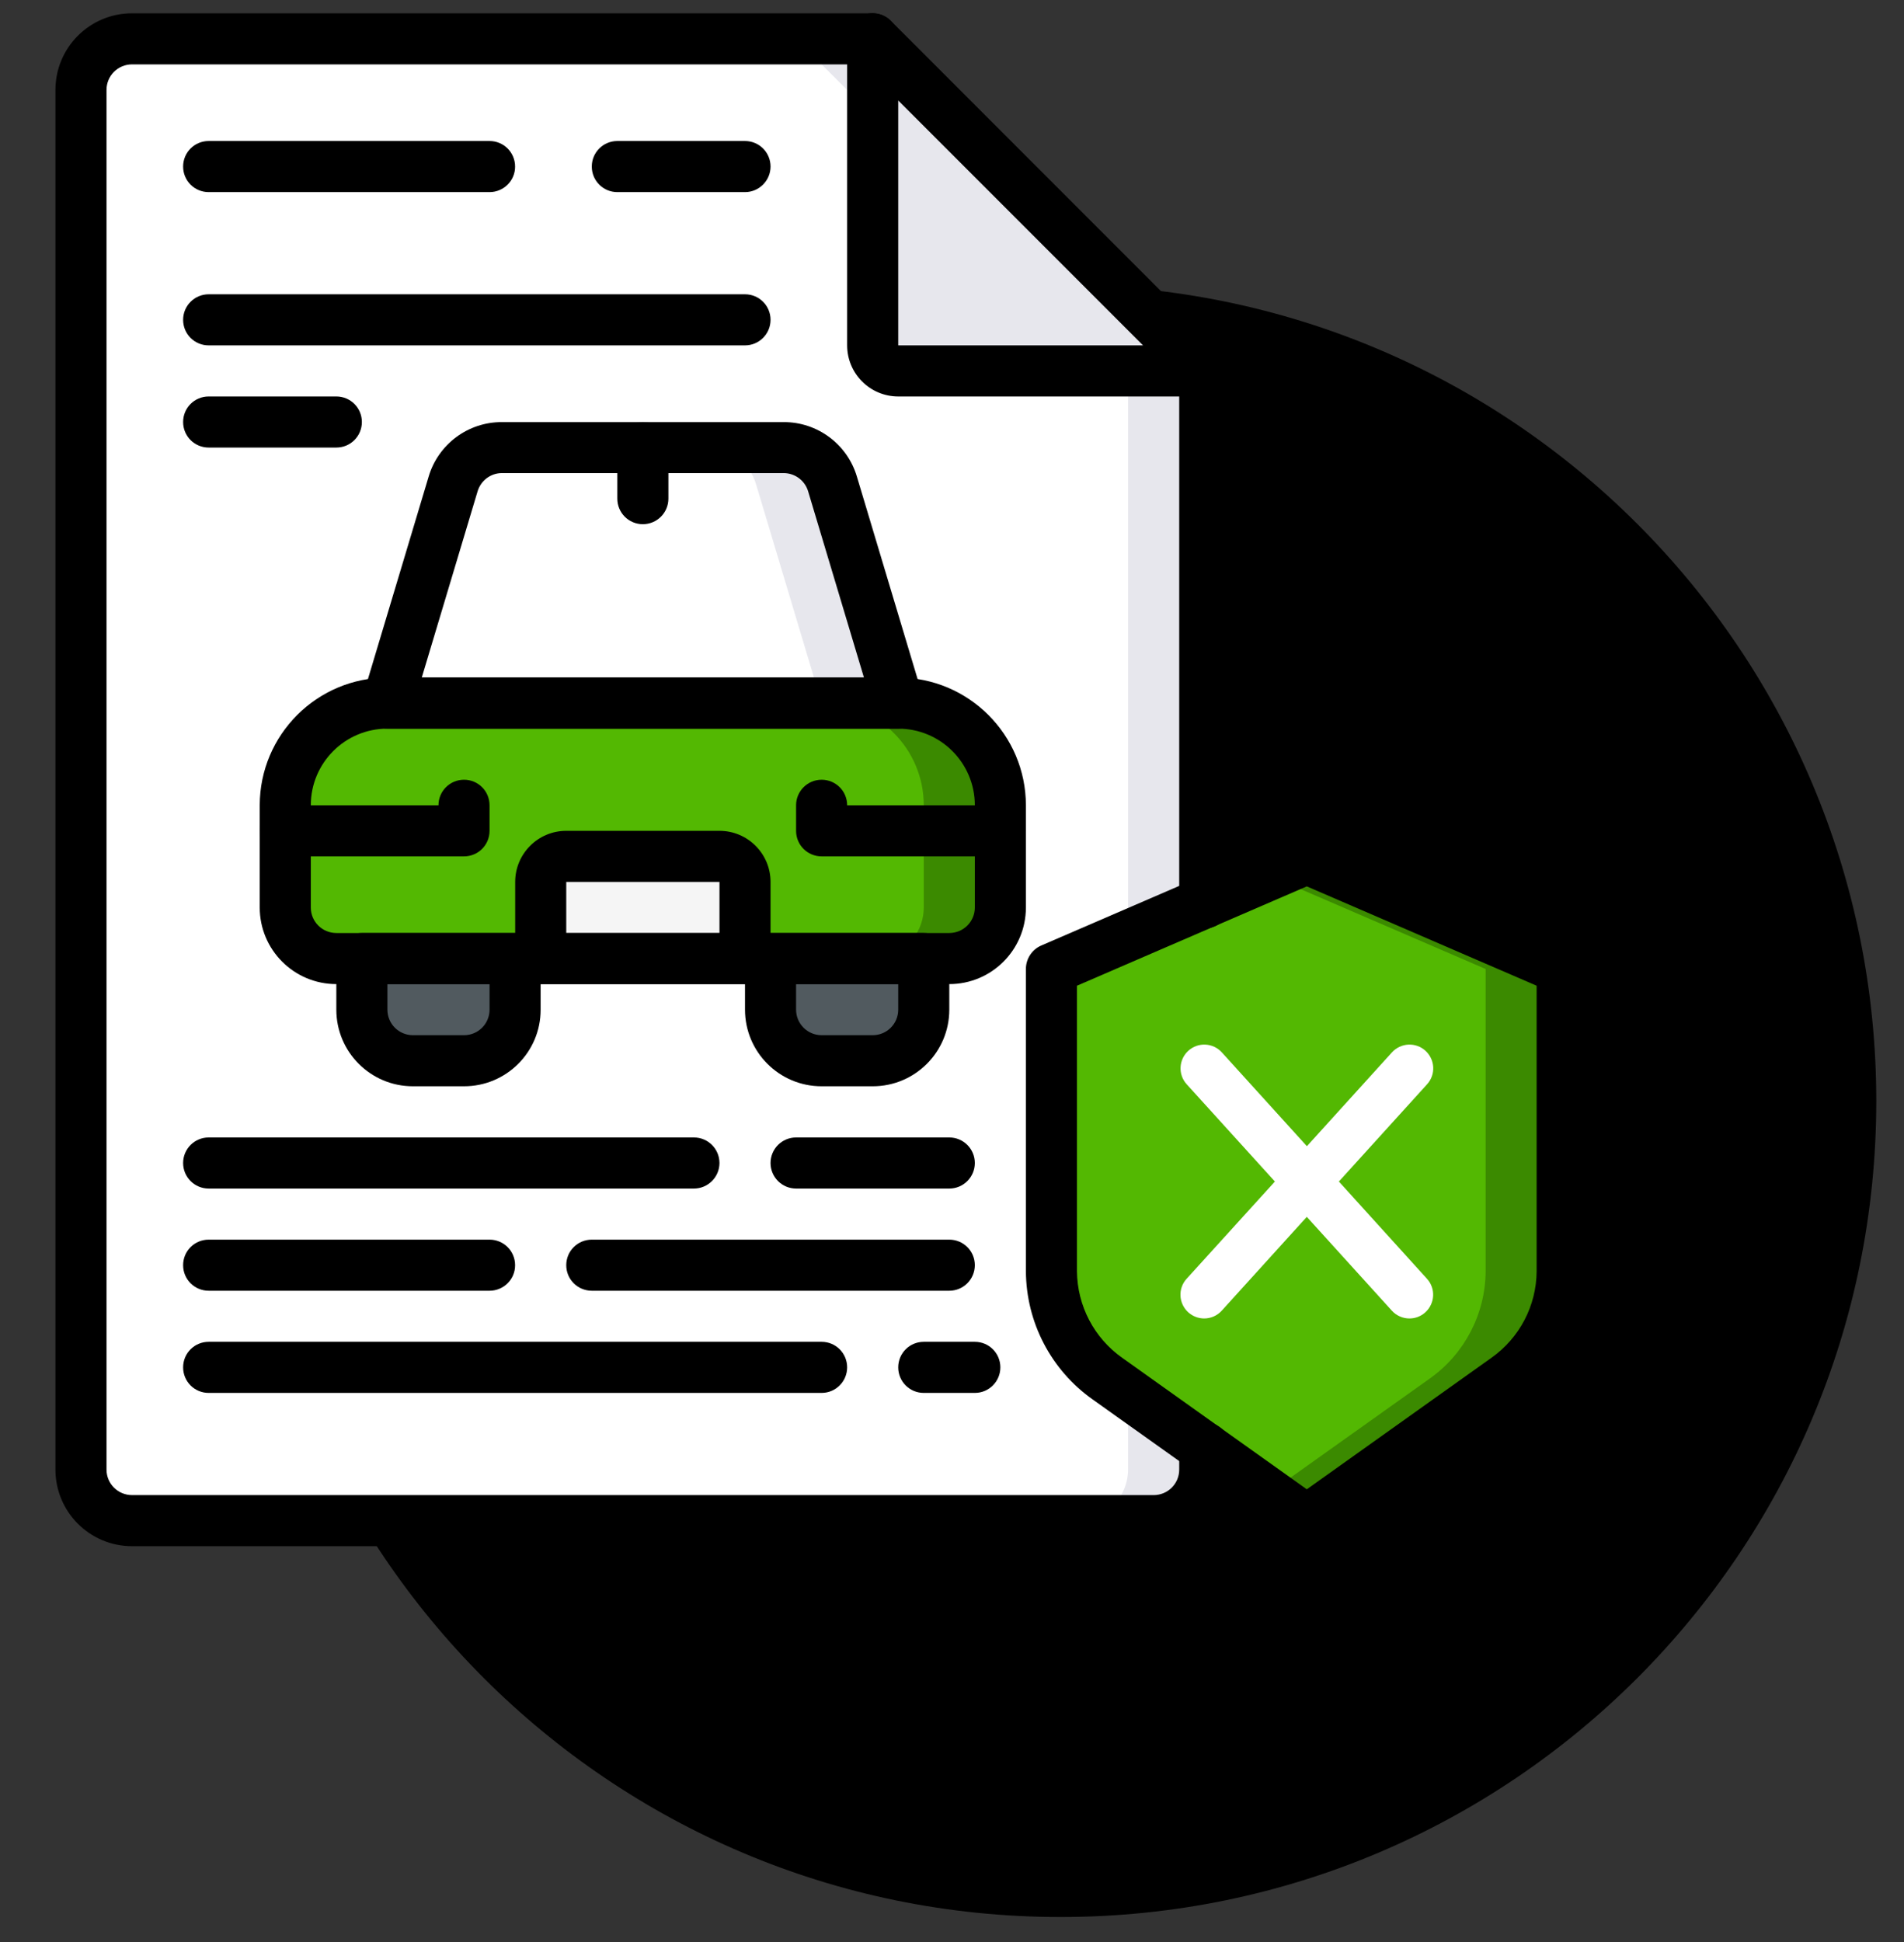 <?xml version="1.0" encoding="utf-8"?>
<!-- Generator: Adobe Illustrator 23.0.3, SVG Export Plug-In . SVG Version: 6.00 Build 0)  -->
<svg version="1.1" id="Layer_1" xmlns="http://www.w3.org/2000/svg" xmlns:xlink="http://www.w3.org/1999/xlink" x="0px" y="0px"
	 viewBox="0 0 200.57 204.5" style="enable-background:new 0 0 200.57 204.5;" xml:space="preserve">
<rect x="0" y="0" width="200.57" height="204.5" fill="#333333" stroke="none"/>
<style type="text/css">
	.st0{clip-path:url(#SVGID_3_);}
	.st1{clip-path:url(#SVGID_4_);fill:#DDDDDD;}
	.st2{clip-path:url(#SVGID_7_);}
	.st3{clip-path:url(#SVGID_8_);fill:#DDDDDD;}
	.st4{fill:#FFFFFF;}
	.st5{fill:#53B802;}
	.st6{fill:#3B8A00;}
	.st7{fill:#E7E7ED;}
	.st8{clip-path:url(#SVGID_10_);}
	.st9{fill:#3B97D3;}
	.st10{fill:#515A5F;}
	.st11{fill:#30464F;}
	.st12{fill:#F5F5F5;}
	.st13{fill:#955BA5;}
	.st14{clip-path:url(#SVGID_12_);fill:#FFFFFF;}
	.st15{clip-path:url(#SVGID_12_);}
	.st16{clip-path:url(#SVGID_15_);}
	.st17{clip-path:url(#SVGID_16_);fill:#DDDDDD;}
	.st18{fill:#FF5364;}
	.st19{clip-path:url(#SVGID_18_);fill:#FFFFFF;}
	.st20{clip-path:url(#SVGID_18_);}
	.st21{clip-path:url(#SVGID_20_);}
	.st22{clip-path:url(#SVGID_23_);}
	.st23{clip-path:url(#SVGID_24_);fill:#DDDDDD;}
	.st24{clip-path:url(#SVGID_27_);}
	.st25{clip-path:url(#SVGID_28_);fill:#DDDDDD;}
	.st26{clip-path:url(#SVGID_30_);fill:#53B802;}
	.st27{clip-path:url(#SVGID_30_);}
	.st28{clip-path:url(#SVGID_32_);}
	.st29{clip-path:url(#SVGID_34_);}
	.st30{clip-path:url(#SVGID_37_);}
	.st31{clip-path:url(#SVGID_38_);fill:#DDDDDD;}
	.st32{clip-path:url(#SVGID_40_);}
	.st33{clip-path:url(#SVGID_43_);}
	.st34{clip-path:url(#SVGID_44_);fill:#DDDDDD;}
	.st35{clip-path:url(#SVGID_46_);fill:#FFFFFF;}
	.st36{fill:#35495E;}
	.st37{clip-path:url(#SVGID_48_);fill:#FFFFFF;}
	.st38{clip-path:url(#SVGID_48_);}
	.st39{clip-path:url(#SVGID_50_);}
	.st40{clip-path:url(#SVGID_53_);}
	.st41{clip-path:url(#SVGID_54_);fill:#DDDDDD;}
	.st42{fill:#C8C8CC;}
	.st43{clip-path:url(#SVGID_57_);}
	.st44{clip-path:url(#SVGID_58_);fill:#DDDDDD;}
	.st45{clip-path:url(#SVGID_61_);}
	.st46{clip-path:url(#SVGID_62_);fill:#DDDDDD;}
	.st47{clip-path:url(#SVGID_64_);}
</style>
<g>
	<g>
		<defs>
			<rect id="SVGID_59_" x="25.79" y="30.02" width="171.86" height="171.86"/>
		</defs>
		<defs>
			<path id="SVGID_60_" d="M111.72,201.87c47.46,0,85.93-38.47,85.93-85.93s-38.47-85.93-85.93-85.93s-85.93,38.47-85.93,85.93
				S64.26,201.87,111.72,201.87L111.72,201.87z"/>
		</defs>
		<clipPath id="SVGID_3_">
			<use xlink:href="#SVGID_59_"  style="overflow:visible;"/>
		</clipPath>
		<clipPath id="SVGID_4_" class="st0">
			<use xlink:href="#SVGID_60_"  style="overflow:visible;"/>
		</clipPath>
		<rect x="20.67" y="24.9" class="st1" width="182.09" height="182.09"/>
	</g>
</g>
<path class="st7" d="M126.91,39.06v115.69c-0.01,2.97-2.41,5.37-5.38,5.38H13.91c-2.97-0.01-5.37-2.41-5.38-5.38V9.47
	c0.01-2.97,2.41-5.37,5.38-5.38h78.02L126.91,39.06z M126.91,39.06"/>
<path class="st4" d="M118.83,39.06v115.69c-0.01,2.97-2.41,5.37-5.38,5.38H13.91c-2.97-0.01-5.37-2.41-5.38-5.38V9.47
	c0.01-2.97,2.41-5.37,5.38-5.38h69.95L118.83,39.06z M118.83,39.06"/>
<path class="st7" d="M126.91,39.06L91.93,4.09v32.28c0,1.49,1.2,2.69,2.69,2.69H126.91z M126.91,39.06"/>
<path class="st7" d="M94.62,74.04H40.81l6.91-23.06c0.68-2.29,2.78-3.85,5.17-3.85h29.65c2.38,0,4.49,1.56,5.17,3.85L94.62,74.04z
	 M94.62,74.04"/>
<path class="st4" d="M86.55,74.04H40.81l6.91-23.06c0.68-2.29,2.78-3.85,5.17-3.85h21.58c2.38,0,4.49,1.56,5.17,3.85L86.55,74.04z
	 M86.55,74.04"/>
<path class="st6" d="M164.57,102.04v31.83c-0.03,4.5-2.22,8.7-5.89,11.3l-21.01,14.96l-4.04-2.88l-16.98-12.08
	c-3.67-2.6-5.86-6.8-5.89-11.3v-31.83l22.87-9.87l4.04-1.75L164.57,102.04z M164.57,102.04"/>
<path class="st5" d="M156.5,102.04v31.83c-0.03,4.5-2.22,8.7-5.89,11.3l-16.98,12.08l-16.98-12.08c-3.67-2.6-5.86-6.8-5.89-11.3
	v-31.83l22.87-9.87L156.5,102.04z M156.5,102.04"/>
<path class="st6" d="M105.38,84.8v10.76c-0.01,2.97-2.41,5.37-5.38,5.38H35.43c-2.97-0.01-5.37-2.41-5.38-5.38V84.8
	c0-5.94,4.82-10.76,10.76-10.76h53.81C100.57,74.04,105.38,78.86,105.38,84.8L105.38,84.8z M105.38,84.8"/>
<path class="st5" d="M97.31,84.8v10.76c-0.01,2.97-2.41,5.37-5.38,5.38h-56.5c-2.97-0.01-5.37-2.41-5.38-5.38V84.8
	c0-5.94,4.82-10.76,10.76-10.76h45.74C92.49,74.04,97.31,78.86,97.31,84.8L97.31,84.8z M97.31,84.8"/>
<path class="st12" d="M59.65,90.18h16.14c1.49,0,2.69,1.2,2.69,2.69v8.07H56.96v-8.07C56.96,91.38,58.16,90.18,59.65,90.18
	L59.65,90.18z M59.65,90.18"/>
<path class="st10" d="M38.12,100.94h16.14v5.38c0,2.97-2.41,5.38-5.38,5.38H43.5c-2.97,0-5.38-2.41-5.38-5.38V100.94z M38.12,100.94
	"/>
<path class="st10" d="M81.17,100.94h16.14v5.38c0,2.97-2.41,5.38-5.38,5.38h-5.38c-2.97,0-5.38-2.41-5.38-5.38V100.94z
	 M81.17,100.94"/>
<path d="M137.67,162.82c-0.56,0-1.1-0.17-1.56-0.5l-21.02-14.96c-4.38-3.1-6.99-8.12-7.02-13.49v-31.83c0-1.07,0.63-2.04,1.61-2.47
	l26.9-11.62c0.68-0.29,1.45-0.29,2.13,0l26.9,11.62c0.98,0.43,1.62,1.4,1.61,2.47v31.83c-0.03,5.37-2.64,10.39-7.02,13.49
	l-21.02,14.96C138.76,162.64,138.22,162.82,137.67,162.82L137.67,162.82z M118.21,142.98l19.45,13.85l19.45-13.85
	c2.96-2.09,4.74-5.48,4.76-9.11v-30.07l-24.21-10.46l-24.21,10.46v30.07C113.48,137.5,115.25,140.89,118.21,142.98L118.21,142.98z
	 M118.21,142.98"/>
<path d="M121.53,162.82H13.91c-4.46,0-8.07-3.61-8.07-8.07V9.47c0-4.46,3.61-8.07,8.07-8.07h78.02c1.49,0,2.69,1.2,2.69,2.69
	c0,1.49-1.2,2.69-2.69,2.69H13.91c-1.49,0-2.69,1.2-2.69,2.69v145.28c0,1.49,1.2,2.69,2.69,2.69h107.62c1.49,0,2.69-1.2,2.69-2.69
	v-2.29c0-1.49,1.21-2.69,2.69-2.69c1.49,0,2.69,1.2,2.69,2.69v2.29C129.6,159.21,125.98,162.82,121.53,162.82L121.53,162.82z
	 M121.53,162.82"/>
<g>
	<defs>
		<rect id="SVGID_63_" x="5.84" y="1.4" width="161.42" height="161.42"/>
	</defs>
	<clipPath id="SVGID_7_">
		<use xlink:href="#SVGID_63_"  style="overflow:visible;"/>
	</clipPath>
	<path class="st2" d="M126.91,97.77c-1.49,0-2.69-1.2-2.69-2.69V39.06c0-1.49,1.21-2.69,2.69-2.69c1.49,0,2.69,1.2,2.69,2.69v56.01
		C129.6,96.56,128.39,97.77,126.91,97.77L126.91,97.77z M126.91,97.77"/>
	<path class="st2" d="M126.91,41.75H94.62c-2.97,0-5.38-2.41-5.38-5.38V4.09c0-1.09,0.66-2.07,1.66-2.49c1-0.42,2.16-0.19,2.93,0.58
		l34.97,34.98c0.77,0.77,1,1.93,0.58,2.93C128.97,41.1,127.99,41.75,126.91,41.75L126.91,41.75z M94.62,10.58v25.79h25.79
		L94.62,10.58z M94.62,10.58"/>
</g>
<path d="M100,103.63H35.43c-4.46,0-8.07-3.61-8.07-8.07V84.8c0.01-7.43,6.03-13.44,13.45-13.45h53.81
	c7.42,0.01,13.44,6.03,13.45,13.45v10.76C108.07,100.02,104.46,103.63,100,103.63L100,103.63z M40.81,76.73
	c-4.46,0-8.07,3.61-8.07,8.07v10.76c0,1.49,1.2,2.69,2.69,2.69H100c1.49,0,2.69-1.2,2.69-2.69V84.8c0-4.46-3.61-8.07-8.07-8.07
	H40.81z M40.81,76.73"/>
<path d="M94.62,76.73H40.81c-0.85,0-1.65-0.4-2.16-1.08c-0.51-0.68-0.66-1.56-0.42-2.38l6.92-23.07c1.01-3.42,4.16-5.77,7.73-5.75
	h29.66c3.57-0.02,6.72,2.33,7.73,5.75l6.92,23.07c0.25,0.82,0.09,1.7-0.42,2.38C96.27,76.33,95.47,76.73,94.62,76.73L94.62,76.73z
	 M44.43,71.35h46.58l-5.88-19.61c-0.34-1.14-1.39-1.92-2.58-1.92H52.89c-1.19-0.01-2.24,0.78-2.58,1.92L44.43,71.35z M44.43,71.35"
	/>
<path d="M67.72,55.2c-1.49,0-2.69-1.2-2.69-2.69v-5.38c0-1.49,1.2-2.69,2.69-2.69c1.49,0,2.69,1.2,2.69,2.69v5.38
	C70.41,54,69.2,55.2,67.72,55.2L67.72,55.2z M67.72,55.2"/>
<path d="M48.88,90.18H30.05c-1.49,0-2.69-1.2-2.69-2.69c0-1.49,1.2-2.69,2.69-2.69h16.14c0-1.49,1.2-2.69,2.69-2.69
	c1.49,0,2.69,1.2,2.69,2.69v2.69C51.57,88.98,50.37,90.18,48.88,90.18L48.88,90.18z M48.88,90.18"/>
<path d="M105.38,90.18H86.55c-1.49,0-2.69-1.2-2.69-2.69V84.8c0-1.49,1.21-2.69,2.69-2.69c1.49,0,2.69,1.2,2.69,2.69h16.14
	c1.49,0,2.69,1.2,2.69,2.69C108.07,88.98,106.87,90.18,105.38,90.18L105.38,90.18z M105.38,90.18"/>
<path d="M78.48,103.63H56.96c-1.49,0-2.69-1.2-2.69-2.69v-8.07c0-2.97,2.41-5.38,5.38-5.38h16.14c2.97,0,5.38,2.41,5.38,5.38v8.07
	C81.17,102.43,79.96,103.63,78.48,103.63L78.48,103.63z M59.65,98.25h16.14v-5.38H59.65V98.25z M59.65,98.25"/>
<path d="M48.88,114.39H43.5c-4.46,0-8.07-3.61-8.07-8.07v-5.38c0-1.49,1.2-2.69,2.69-2.69h16.14c1.48,0,2.69,1.2,2.69,2.69v5.38
	C56.96,110.78,53.34,114.39,48.88,114.39L48.88,114.39z M40.81,103.63v2.69c0,1.49,1.2,2.69,2.69,2.69h5.38
	c1.49,0,2.69-1.2,2.69-2.69v-2.69H40.81z M40.81,103.63"/>
<path d="M91.93,114.39h-5.38c-4.46,0-8.07-3.61-8.07-8.07v-5.38c0-1.49,1.2-2.69,2.69-2.69h16.14c1.49,0,2.69,1.2,2.69,2.69v5.38
	C100,110.78,96.39,114.39,91.93,114.39L91.93,114.39z M83.86,103.63v2.69c0,1.49,1.21,2.69,2.69,2.69h5.38
	c1.49,0,2.69-1.2,2.69-2.69v-2.69H83.86z M83.86,103.63"/>
<path d="M51.57,20.23H21.98c-1.49,0-2.69-1.2-2.69-2.69c0-1.49,1.2-2.69,2.69-2.69h29.59c1.49,0,2.69,1.2,2.69,2.69
	C54.27,19.02,53.06,20.23,51.57,20.23L51.57,20.23z M51.57,20.23"/>
<path d="M78.48,20.23H65.03c-1.49,0-2.69-1.2-2.69-2.69c0-1.49,1.2-2.69,2.69-2.69h13.45c1.49,0,2.69,1.2,2.69,2.69
	C81.17,19.02,79.96,20.23,78.48,20.23L78.48,20.23z M78.48,20.23"/>
<path d="M78.48,36.37h-56.5c-1.49,0-2.69-1.2-2.69-2.69c0-1.48,1.2-2.69,2.69-2.69h56.5c1.49,0,2.69,1.2,2.69,2.69
	C81.17,35.17,79.96,36.37,78.48,36.37L78.48,36.37z M78.48,36.37"/>
<path d="M35.43,47.13H21.98c-1.49,0-2.69-1.2-2.69-2.69c0-1.49,1.2-2.69,2.69-2.69h13.45c1.49,0,2.69,1.2,2.69,2.69
	C38.12,45.93,36.92,47.13,35.43,47.13L35.43,47.13z M35.43,47.13"/>
<path d="M73.1,125.16H21.98c-1.49,0-2.69-1.21-2.69-2.69s1.2-2.69,2.69-2.69H73.1c1.49,0,2.69,1.21,2.69,2.69
	S74.58,125.16,73.1,125.16L73.1,125.16z M73.1,125.16"/>
<path d="M100,125.16H83.86c-1.49,0-2.69-1.21-2.69-2.69s1.2-2.69,2.69-2.69H100c1.49,0,2.69,1.21,2.69,2.69
	S101.49,125.16,100,125.16L100,125.16z M100,125.16"/>
<path d="M100,135.92H62.34c-1.49,0-2.69-1.2-2.69-2.69c0-1.49,1.2-2.69,2.69-2.69H100c1.49,0,2.69,1.2,2.69,2.69
	C102.69,134.71,101.49,135.92,100,135.92L100,135.92z M100,135.92"/>
<path d="M51.57,135.92H21.98c-1.49,0-2.69-1.2-2.69-2.69c0-1.49,1.2-2.69,2.69-2.69h29.59c1.49,0,2.69,1.2,2.69,2.69
	C54.27,134.71,53.06,135.92,51.57,135.92L51.57,135.92z M51.57,135.92"/>
<path d="M86.55,146.68H21.98c-1.49,0-2.69-1.2-2.69-2.69c0-1.49,1.2-2.69,2.69-2.69h64.57c1.49,0,2.69,1.2,2.69,2.69
	C89.24,145.47,88.04,146.68,86.55,146.68L86.55,146.68z M86.55,146.68"/>
<path d="M102.69,146.68h-5.38c-1.49,0-2.69-1.2-2.69-2.69c0-1.49,1.2-2.69,2.69-2.69h5.38c1.49,0,2.69,1.2,2.69,2.69
	C105.38,145.47,104.18,146.68,102.69,146.68L102.69,146.68z M102.69,146.68"/>
<path class="st4" d="M141.04,124.42l9.29-10.24c0.93-1.02,0.85-2.6-0.17-3.53c-1.02-0.93-2.6-0.85-3.53,0.17l-8.96,9.88l-8.96-9.88
	c-0.93-1.02-2.51-1.1-3.53-0.17c-1.02,0.93-1.1,2.51-0.17,3.53l9.29,10.24L125,134.66c-0.93,1.02-0.85,2.6,0.17,3.53
	c0.48,0.43,1.08,0.65,1.68,0.65c0.68,0,1.36-0.28,1.85-0.82l8.96-9.88l8.96,9.88c0.49,0.54,1.17,0.82,1.85,0.82
	c0.6,0,1.2-0.21,1.68-0.65c1.02-0.93,1.1-2.51,0.17-3.53L141.04,124.42z"/>
</svg>

